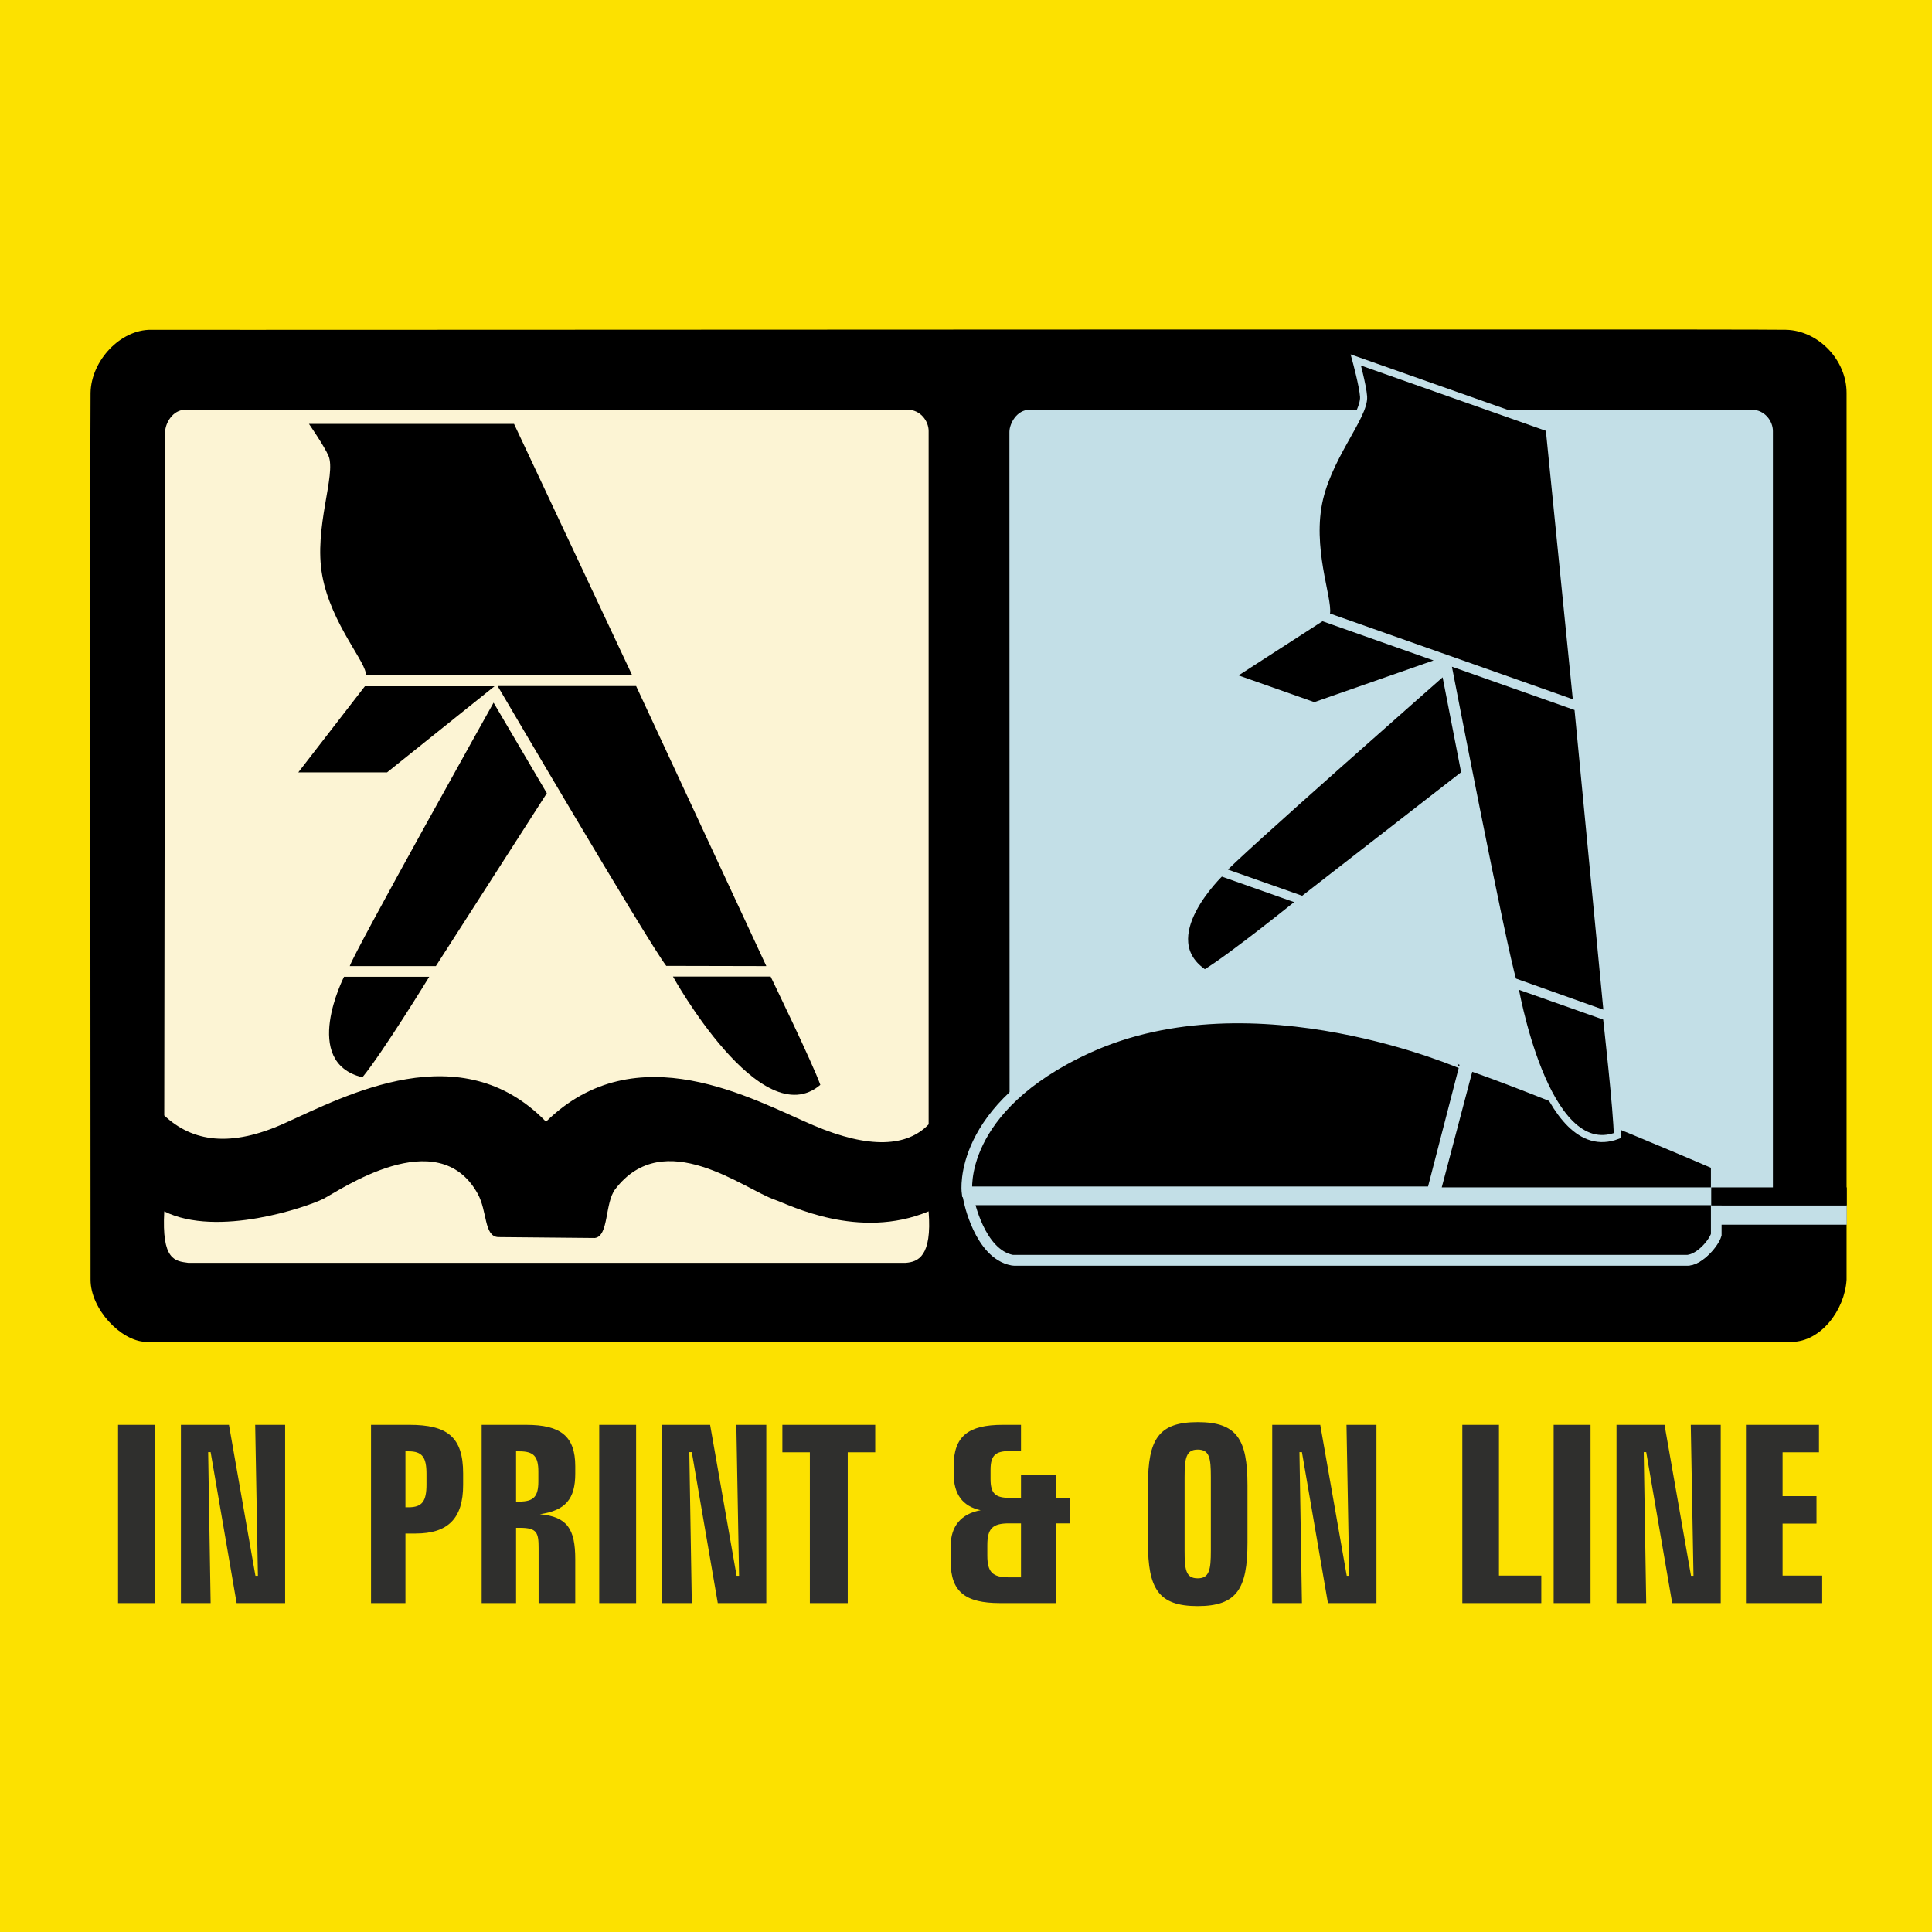 <?xml version="1.0" encoding="utf-8"?>
<!-- Generator: Adobe Illustrator 12.0.0, SVG Export Plug-In . SVG Version: 6.00 Build 51448)  -->
<!DOCTYPE svg PUBLIC "-//W3C//DTD SVG 1.1//EN" "http://www.w3.org/Graphics/SVG/1.1/DTD/svg11.dtd">
<svg  version="1.1" id="Calque_1" xmlns:x="http://ns.adobe.com/Extensibility/1.0/" xmlns:i="http://ns.adobe.com/AdobeIllustrator/10.0/" xmlns:graph="http://ns.adobe.com/Graphs/1.0/"
	 xmlns="http://www.w3.org/2000/svg" xmlns:xlink="http://www.w3.org/1999/xlink" xmlns:a="http://ns.adobe.com/AdobeSVGViewerExtensions/3.0/"
	 width="192.756" height="192.756" viewBox="0 0 192.756 192.756"
	 style="overflow:visible;enable-background:new 0 0 192.756 192.756;" xml:space="preserve">
<g>
	<polygon style="fill-rule:evenodd;clip-rule:evenodd;fill:#FCE100;" points="0,0 192.756,0 192.756,192.756 0,192.756 0,0 	"/>
	<path style="fill-rule:evenodd;clip-rule:evenodd;" d="M178.742,133.879c2.923,0,5.313-3.188,5.491-6.201c0,0,0-85.206,0-88.484
		c0-3.277-2.806-6.201-6.022-6.289c-0.479-0.013-4.233-0.023-10.278-0.028h-55.132c-44.562,0.015-95.831,0.047-97.742,0.028
		c-3.011-0.03-5.962,3.042-6.023,6.289c-0.052,2.922,0,85.56,0,88.484c0,2.923,3.012,6.112,5.492,6.201
		C17.008,133.966,175.286,133.879,178.742,133.879L178.742,133.879z"/>
	<path style="fill-rule:evenodd;clip-rule:evenodd;fill:#C3DFE7;" d="M100.728,118.908l76.155,0.001c0,0,0-74.933,0-75.907
		c0-0.974-0.798-2.125-2.126-2.125c-1.509,0-70.504,0-72.011,0c-1.328,0-2.036,1.417-2.036,2.215
		C100.71,43.889,100.728,118.908,100.728,118.908L100.728,118.908z"/>
	<path style="fill-rule:evenodd;clip-rule:evenodd;fill:#FCF4D4;" d="M16.388,111.291c2.834,2.658,6.643,3.188,11.958,0.798
		c6.194-2.788,17.625-8.946,26.128-0.177c9.036-8.857,20.639-2.214,26.662,0.354c5.648,2.409,9.388,2.126,11.514-0.089
		c0,0,0-68.202,0-69.176c0-0.974-0.796-2.125-2.125-2.125c-1.508,0-70.505,0-72.009,0c-1.33,0-2.038,1.417-2.038,2.215
		C16.476,43.889,16.388,111.291,16.388,111.291L16.388,111.291z"/>
	<path style="fill-rule:evenodd;clip-rule:evenodd;" d="M36.494,67.359h26.572L51.286,42.293h-20.46c0,0,1.528,2.208,1.948,3.188
		c0.797,1.86-1.504,7.175-0.62,11.957C33.058,62.324,36.67,66.209,36.494,67.359L36.494,67.359z"/>
	<polygon style="fill-rule:evenodd;clip-rule:evenodd;" points="49.337,68.467 36.405,68.467 29.762,77.059 38.62,77.059 
		49.337,68.467 	"/>
	<path style="fill-rule:evenodd;clip-rule:evenodd;" d="M49.647,68.444h13.817l12.993,27.944l-9.987-0.022
		C64.523,93.798,49.647,68.444,49.647,68.444L49.647,68.444z"/>
	<path style="fill-rule:evenodd;clip-rule:evenodd;" d="M54.558,79.14l-5.314-9.035c0,0-13.907,24.868-14.348,26.284h8.59
		L54.558,79.14L54.558,79.14z"/>
	<path style="fill-rule:evenodd;clip-rule:evenodd;" d="M42.827,97.451h-8.502c0,0-4.368,8.525,1.833,10.032
		C38.194,105.003,42.827,97.451,42.827,97.451L42.827,97.451z"/>
	<path style="fill-rule:evenodd;clip-rule:evenodd;" d="M76.884,97.43H67.14c0,0,8.77,15.855,14.704,10.807
		C81.135,106.199,76.884,97.43,76.884,97.43L76.884,97.43z"/>
	<path style="fill-rule:evenodd;clip-rule:evenodd;fill:#FCF4D4;" d="M16.388,120.857c-0.267,4.872,1.063,4.96,2.391,5.138h71.567
		c1.24-0.089,2.657-0.619,2.302-5.138c-6.997,2.923-13.929-0.673-15.322-1.15c-3.101-1.063-11.072-7.44-15.943-1.063
		c-1.06,1.386-0.622,4.693-2.038,4.872l-9.654-0.09c-1.417-0.089-1.055-2.57-2.038-4.34c-3.985-7.174-13.817-0.266-15.411,0.532
		C30.679,120.399,21.703,123.516,16.388,120.857L16.388,120.857z"/>
	<path style="fill-rule:evenodd;clip-rule:evenodd;stroke:#C3DFE7;stroke-width:1.063;stroke-miterlimit:2.613;" d="
		M108.521,104.56c-13.079,5.983-12.045,14.349-12.045,14.349h46.412l3.276-12.666C146.164,106.242,125.174,96.941,108.521,104.56
		L108.521,104.56z"/>
	<path style="fill-rule:evenodd;clip-rule:evenodd;stroke:#C3DFE7;stroke-width:1.063;stroke-miterlimit:2.613;" d="
		M171.231,116.162v2.835h-28.078l3.365-12.755C153.149,108.51,167.43,114.506,171.231,116.162L171.231,116.162z"/>
	<path style="fill-rule:evenodd;clip-rule:evenodd;fill:#C3DFE7;" d="M168.573,126.261c1.3-0.147,2.6-1.743,2.834-2.541v-3.482
		H96.918c0,0,0.975,5.402,4.251,6.023H168.573L168.573,126.261z"/>
	<path style="fill-rule:evenodd;clip-rule:evenodd;stroke:#C3DFE7;stroke-width:0.708;stroke-miterlimit:2.613;" d="
		M132.269,61.437l25.057,8.846l-2.764-27.559l-19.293-6.811c0,0,0.707,2.591,0.776,3.654c0.132,2.02-3.809,6.265-4.566,11.069
		C130.705,55.544,132.82,60.409,132.269,61.437L132.269,61.437z"/>
	<polygon style="fill-rule:evenodd;clip-rule:evenodd;stroke:#C3DFE7;stroke-width:0.708;stroke-miterlimit:2.613;" points="
		144.094,65.895 131.9,61.589 122.776,67.479 131.128,70.427 144.094,65.895 	"/>
	<path style="fill-rule:evenodd;clip-rule:evenodd;stroke:#C3DFE7;stroke-width:0.708;stroke-miterlimit:2.613;" d="
		M144.393,65.978l13.029,4.6l2.949,30.675l-9.409-3.347C149.98,94.837,144.393,65.978,144.393,65.978L144.393,65.978z"/>
	<path style="fill-rule:evenodd;clip-rule:evenodd;stroke:#C3DFE7;stroke-width:0.708;stroke-miterlimit:2.613;" d="
		M146.164,77.191l-2.004-10.289c0,0-21.391,18.819-22.279,20.009l8.102,2.859L146.164,77.191L146.164,77.191z"/>
	<path style="fill-rule:evenodd;clip-rule:evenodd;stroke:#C3DFE7;stroke-width:0.708;stroke-miterlimit:2.613;" d="
		M129.83,89.883l-8.019-2.831c0,0-6.956,6.584-1.609,10.067C122.949,95.46,129.83,89.883,129.83,89.883L129.83,89.883z"/>
	<path style="fill-rule:evenodd;clip-rule:evenodd;stroke:#C3DFE7;stroke-width:0.708;stroke-miterlimit:2.613;" d="
		M160.277,101.46l-9.187-3.244c0,0,2.99,17.868,10.267,15.084C161.367,111.144,160.277,101.46,160.277,101.46L160.277,101.46z"/>
	<polygon style="fill-rule:evenodd;clip-rule:evenodd;fill:#C3DFE7;" points="103.384,120.237 184.251,120.237 184.251,122.187 
		103.384,122.187 103.384,120.237 	"/>
	<path style="fill-rule:evenodd;clip-rule:evenodd;stroke:#C3DFE7;stroke-width:1.063;stroke-miterlimit:2.613;" d="
		M168.397,125.729c1.298-0.147,2.598-1.741,2.834-2.539v-3.484H96.652c0,0,1.063,5.403,4.34,6.023H168.397L168.397,125.729z"/>
	<polygon style="fill-rule:evenodd;clip-rule:evenodd;" points="170.729,118.466 184.251,118.466 184.251,120.268 170.729,120.268 
		170.729,118.466 	"/>
	<path style="fill:#2F2F2D;" d="M11.779,142.156v17.784h3.68v-17.784H11.779L11.779,142.156z M18.051,142.156v17.784h2.964
		l-0.247-15.062h0.247l2.593,15.062h4.841v-17.784H25.46l0.272,15.062h-0.247l-2.643-15.062H18.051L18.051,142.156z M37.017,142.156
		v17.784h3.434V153h1.012c3.236,0,4.743-1.507,4.743-4.842v-1.16c0-3.656-1.605-4.842-5.36-4.842H37.017L37.017,142.156z
		 M40.451,144.8h0.321c1.358,0,1.778,0.593,1.778,2.247v1.062c0,1.654-0.42,2.272-1.778,2.272h-0.321V144.8L40.451,144.8z
		 M48.055,142.156v17.784h3.434v-7.509h0.395c1.704,0,1.853,0.494,1.853,2.05v5.459h3.656v-4.372c0-3.014-0.791-4.248-3.532-4.495
		c2.569-0.371,3.532-1.531,3.532-4.051v-0.741c0-2.988-1.458-4.125-4.891-4.125H48.055L48.055,142.156z M51.489,144.8h0.321
		c1.433,0,1.902,0.493,1.902,2.025v0.963c0,1.531-0.469,2.025-1.902,2.025h-0.321V144.8L51.489,144.8z M59.785,142.156v17.784h3.68
		v-17.784H59.785L59.785,142.156z M66.057,142.156v17.784h2.964l-0.247-15.062h0.247l2.593,15.062h4.841v-17.784h-2.989
		l0.272,15.062h-0.247l-2.643-15.062H66.057L66.057,142.156z M78.058,142.156v2.742H80.8v15.042h3.779v-15.042h2.742v-2.742H78.058
		L78.058,142.156z M100.037,142.156c-3.433,0-4.89,1.137-4.89,4.125v0.741c0,2.05,0.889,3.261,2.692,3.655
		c-1.951,0.346-2.988,1.605-2.988,3.557v1.581c0,3.014,1.482,4.125,4.915,4.125h5.606v-7.953h1.383v-2.545h-1.383v-2.297h-3.507
		v2.297h-1.137c-1.433,0-1.901-0.444-1.901-1.877v-0.913c0-1.434,0.469-1.878,1.901-1.878h1.137v-2.618H100.037L100.037,142.156z
		 M100.654,151.987h1.211v5.384h-1.211c-1.63,0-2.148-0.519-2.148-2.173v-1.038C98.506,152.506,99.024,151.987,100.654,151.987
		L100.654,151.987z M120.807,147.368v7.36c0,1.877-0.148,2.742-1.309,2.742c-1.187,0-1.31-0.865-1.31-2.742v-7.36
		c0-1.877,0.148-2.741,1.31-2.741C120.683,144.627,120.807,145.491,120.807,147.368L120.807,147.368z M124.462,148.184
		c0-4.595-1.062-6.299-4.964-6.299c-3.903,0-4.965,1.704-4.965,6.299v5.73c0,4.594,1.037,6.327,4.965,6.327
		c3.902,0,4.964-1.733,4.964-6.327V148.184L124.462,148.184z M126.93,142.156v17.784h2.964l-0.247-15.062h0.247l2.594,15.062h4.841
		v-17.784h-2.989l0.272,15.062h-0.247l-2.644-15.062H126.93L126.93,142.156z M145.896,142.156v17.784h7.879v-2.742h-4.224v-15.042
		H145.896L145.896,142.156z M155.008,142.156v17.784h3.68v-17.784H155.008L155.008,142.156z M161.279,142.156v17.784h2.964
		l-0.247-15.062h0.247l2.593,15.062h4.842v-17.784h-2.989l0.272,15.062h-0.247l-2.644-15.062H161.279L161.279,142.156z
		 M174.194,142.156v17.784h7.607v-2.742h-3.952v-5.187h3.384v-2.742h-3.384v-4.371h3.631v-2.742H174.194L174.194,142.156z"/>
</g>
</svg>
